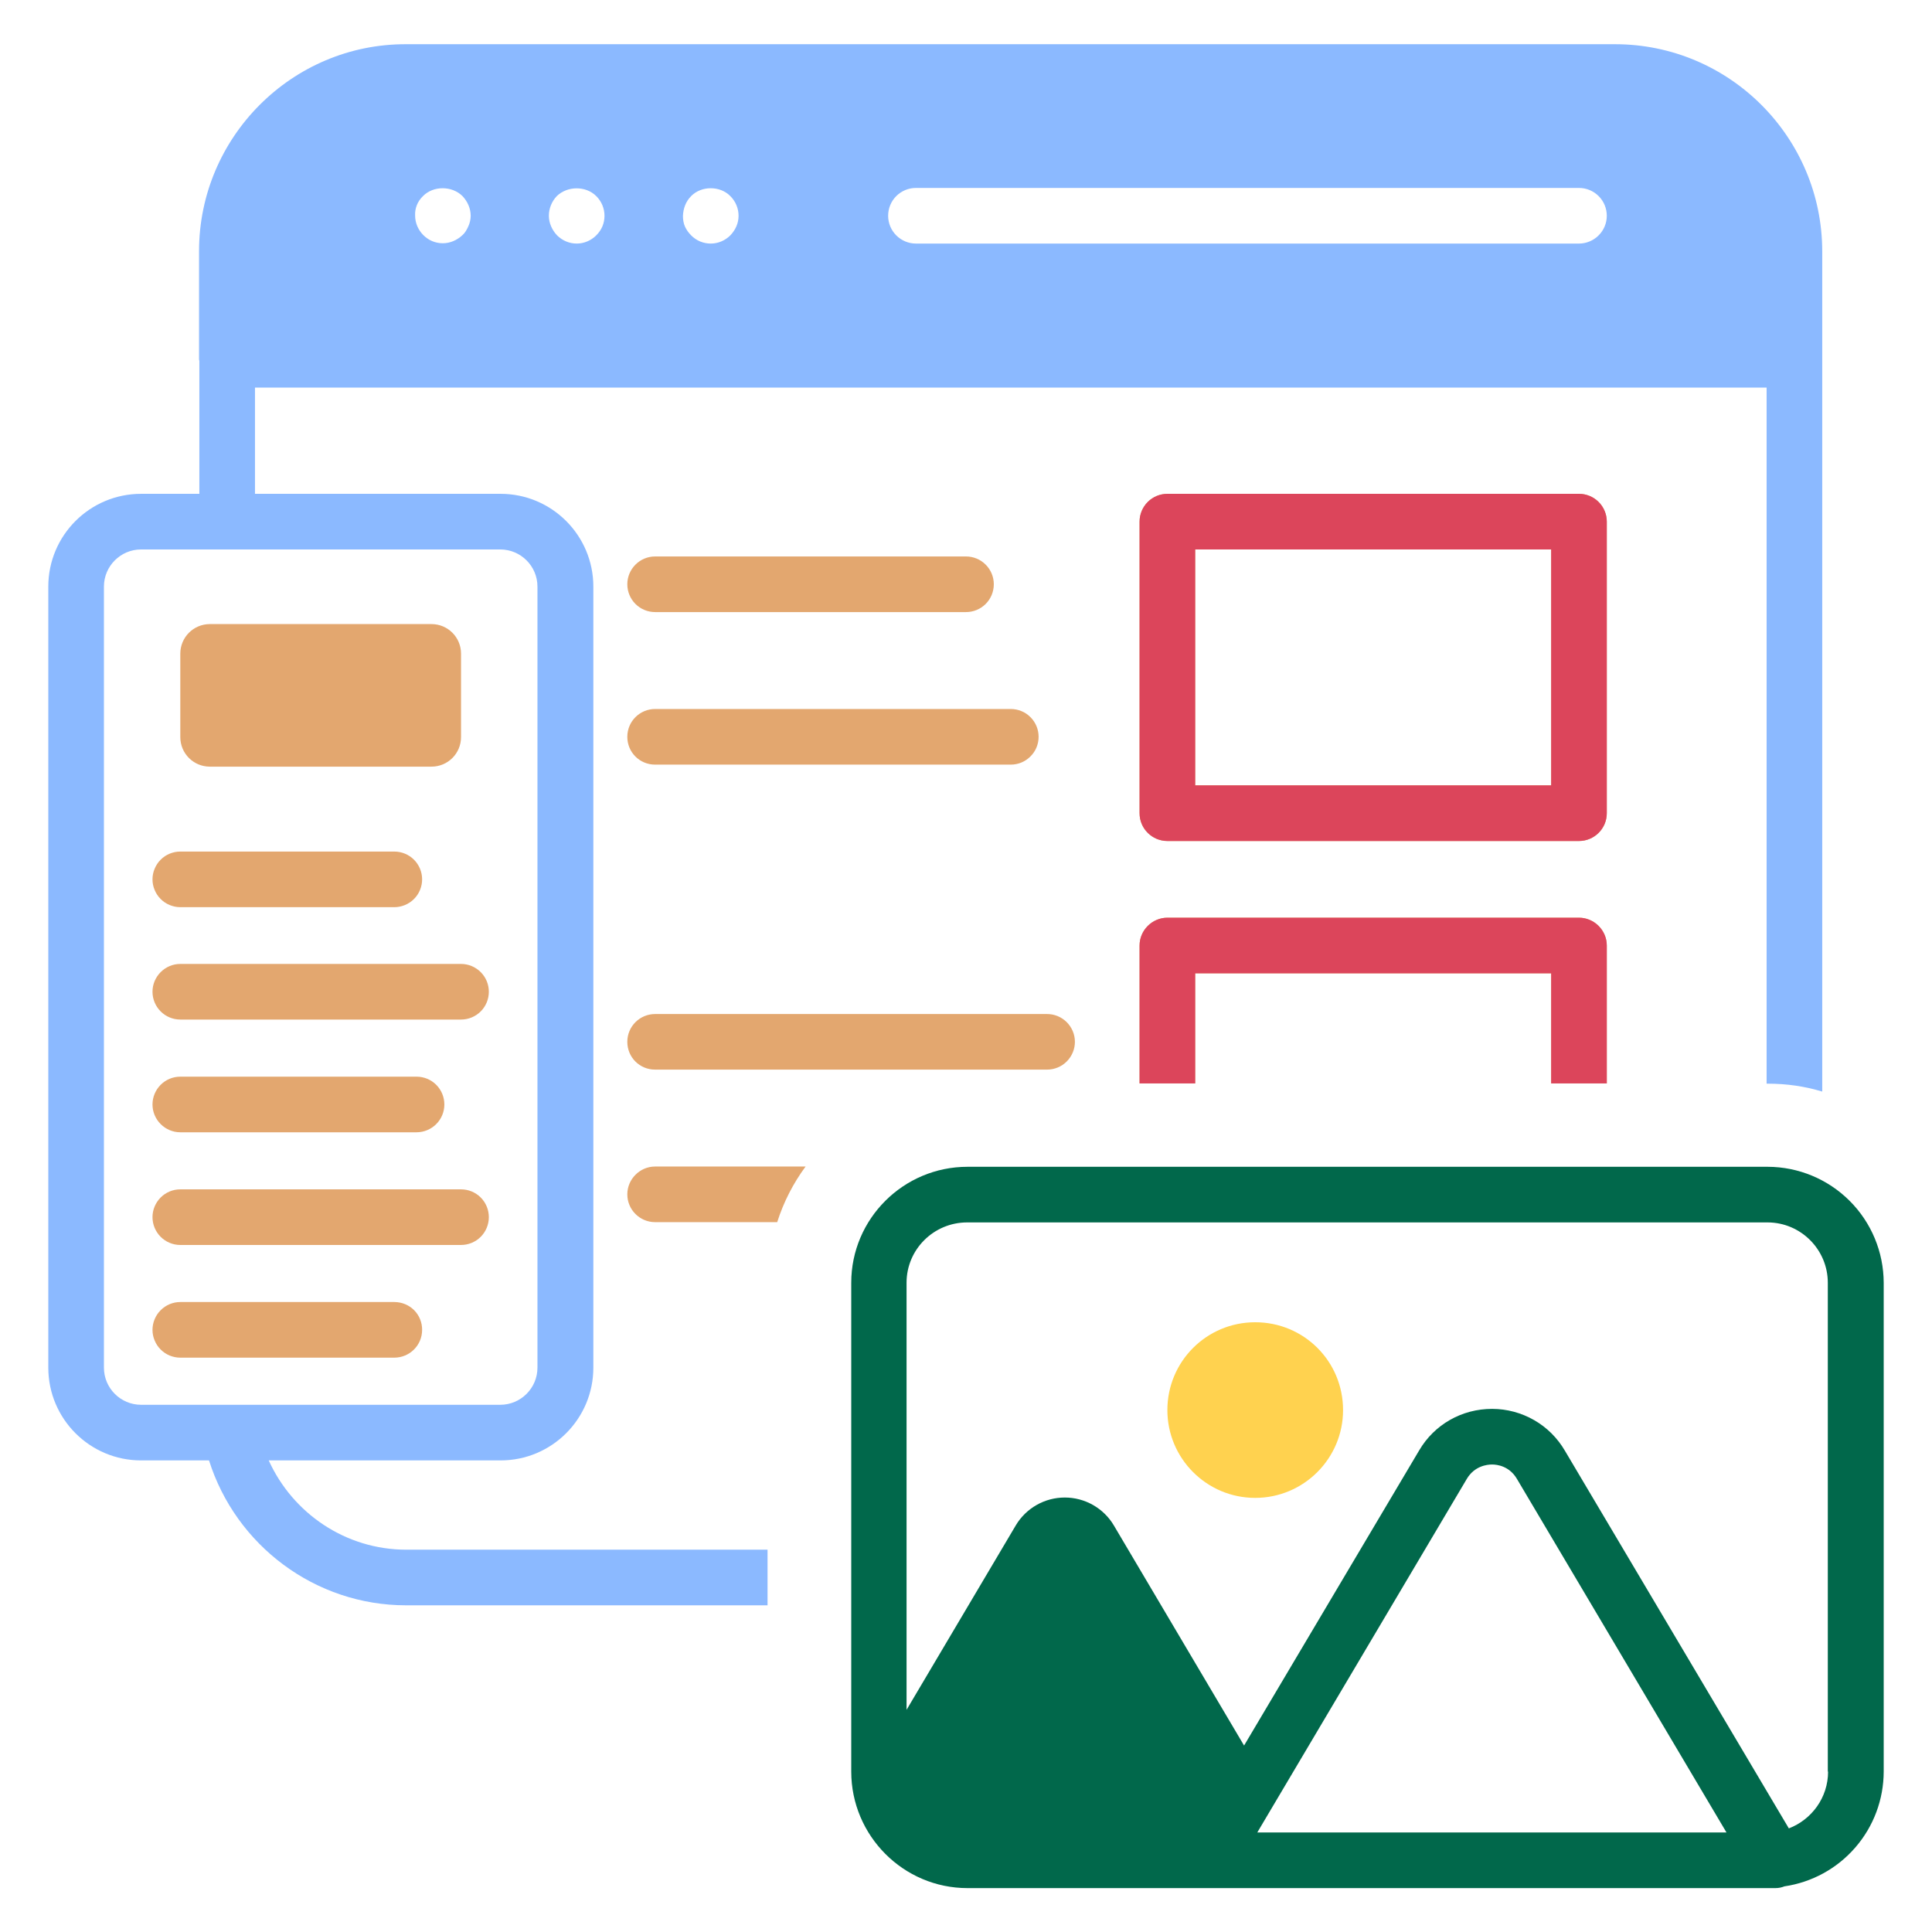 <svg width="43" height="43" viewBox="0 0 43 43" fill="none" xmlns="http://www.w3.org/2000/svg">
<path d="M5.981 32.504H11.141C12.281 32.504 13.206 31.579 13.206 30.439V13.056C13.206 11.916 12.281 10.991 11.141 10.991H5.675V8.626H39.319V24.119H39.345C39.769 24.119 40.172 24.178 40.557 24.295V5.597C40.557 3.056 38.492 0.984 35.944 0.984H9.037C6.502 0.977 4.43 3.049 4.43 5.59V8.001C4.43 8.014 4.437 8.02 4.437 8.033V10.991H3.14C2 10.991 1.075 11.916 1.075 13.056V30.439C1.075 31.579 2 32.504 3.14 32.504H4.652C5.251 34.4 7.017 35.729 9.037 35.729H17.083V34.491H9.043C7.694 34.491 6.515 33.683 5.981 32.504ZM20.386 4.183H35.143C35.307 4.183 35.464 4.248 35.58 4.364C35.697 4.48 35.762 4.638 35.762 4.802C35.762 4.966 35.697 5.123 35.58 5.239C35.464 5.355 35.307 5.421 35.143 5.421H20.386C20.222 5.421 20.064 5.355 19.948 5.239C19.832 5.123 19.767 4.966 19.767 4.802C19.767 4.638 19.832 4.48 19.948 4.364C20.064 4.248 20.222 4.183 20.386 4.183ZM15.382 4.365C15.61 4.131 16.027 4.131 16.255 4.365C16.373 4.482 16.438 4.639 16.438 4.802C16.438 4.965 16.373 5.114 16.255 5.238C16.138 5.355 15.982 5.421 15.819 5.421C15.738 5.421 15.657 5.405 15.582 5.374C15.507 5.342 15.439 5.296 15.382 5.238C15.324 5.18 15.278 5.114 15.245 5.043C15.213 4.971 15.2 4.886 15.2 4.808C15.206 4.639 15.265 4.482 15.382 4.365ZM12.392 4.365C12.626 4.137 13.037 4.131 13.271 4.365C13.389 4.482 13.454 4.639 13.454 4.802C13.454 4.965 13.395 5.114 13.271 5.238C13.154 5.355 12.998 5.421 12.835 5.421C12.672 5.421 12.516 5.355 12.398 5.238C12.288 5.121 12.216 4.965 12.216 4.802C12.216 4.639 12.281 4.482 12.392 4.365ZM9.414 4.365C9.642 4.131 10.059 4.131 10.294 4.365C10.405 4.482 10.476 4.639 10.476 4.802C10.476 4.88 10.457 4.965 10.424 5.036C10.392 5.108 10.353 5.18 10.294 5.232C10.17 5.349 10.014 5.414 9.857 5.414C9.688 5.414 9.538 5.349 9.421 5.232C9.304 5.114 9.239 4.958 9.239 4.795C9.232 4.639 9.291 4.482 9.414 4.365ZM2.313 30.439V13.056C2.313 12.6 2.684 12.229 3.14 12.229H11.134C11.591 12.229 11.962 12.6 11.962 13.056V30.439C11.962 30.895 11.591 31.266 11.134 31.266H3.14C2.684 31.266 2.313 30.895 2.313 30.439Z" fill="#8BB9FF"/>
<path d="M27.937 29.429C26.855 29.429 25.982 30.302 25.982 31.384C25.982 32.459 26.855 33.338 27.937 33.338C29.012 33.338 29.892 32.465 29.892 31.384C29.892 30.295 29.018 29.429 27.937 29.429Z" fill="#FFD24F"/>
<path d="M4.671 17.063H9.603C9.968 17.063 10.261 16.77 10.261 16.405V14.548C10.261 14.184 9.968 13.89 9.603 13.89H4.671C4.307 13.89 4.013 14.184 4.013 14.548V16.405C4.013 16.77 4.307 17.063 4.671 17.063ZM4.013 20.191H8.776C8.857 20.191 8.938 20.174 9.013 20.143C9.088 20.112 9.156 20.067 9.214 20.009C9.271 19.952 9.317 19.884 9.348 19.808C9.379 19.733 9.395 19.653 9.395 19.572C9.395 19.49 9.379 19.41 9.348 19.335C9.317 19.26 9.271 19.191 9.214 19.134C9.156 19.076 9.088 19.031 9.013 19C8.938 18.969 8.857 18.953 8.776 18.953H4.013C3.932 18.953 3.852 18.969 3.776 19C3.701 19.031 3.633 19.076 3.576 19.134C3.518 19.191 3.473 19.26 3.442 19.335C3.41 19.41 3.394 19.49 3.394 19.572C3.394 19.653 3.41 19.733 3.442 19.808C3.473 19.884 3.518 19.952 3.576 20.009C3.633 20.067 3.701 20.112 3.776 20.143C3.852 20.174 3.932 20.191 4.013 20.191ZM10.261 21.454H4.013C3.849 21.454 3.692 21.52 3.576 21.636C3.46 21.752 3.394 21.909 3.394 22.073C3.394 22.238 3.46 22.395 3.576 22.511C3.692 22.627 3.849 22.692 4.013 22.692H10.261C10.425 22.692 10.583 22.627 10.699 22.511C10.815 22.395 10.88 22.238 10.88 22.073C10.88 21.909 10.815 21.752 10.699 21.636C10.583 21.52 10.425 21.454 10.261 21.454ZM4.013 25.201H9.271C9.435 25.201 9.593 25.135 9.709 25.019C9.825 24.903 9.89 24.746 9.89 24.582C9.89 24.418 9.825 24.26 9.709 24.144C9.593 24.028 9.435 23.963 9.271 23.963H4.013C3.849 23.963 3.692 24.028 3.576 24.144C3.46 24.26 3.394 24.418 3.394 24.582C3.394 24.746 3.46 24.903 3.576 25.019C3.692 25.135 3.849 25.201 4.013 25.201ZM10.261 26.471H4.013C3.849 26.471 3.692 26.536 3.576 26.652C3.46 26.768 3.394 26.926 3.394 27.09C3.394 27.254 3.46 27.412 3.576 27.528C3.692 27.644 3.849 27.709 4.013 27.709H10.261C10.425 27.709 10.583 27.644 10.699 27.528C10.815 27.412 10.88 27.254 10.88 27.09C10.88 26.926 10.815 26.768 10.699 26.652C10.583 26.536 10.425 26.471 10.261 26.471ZM8.782 28.979H4.013C3.932 28.979 3.852 28.995 3.776 29.026C3.701 29.058 3.633 29.103 3.576 29.161C3.518 29.218 3.473 29.286 3.442 29.361C3.41 29.437 3.394 29.517 3.394 29.598C3.394 29.68 3.41 29.76 3.442 29.835C3.473 29.91 3.518 29.979 3.576 30.036C3.633 30.093 3.701 30.139 3.776 30.17C3.852 30.201 3.932 30.217 4.013 30.217H8.776C9.115 30.217 9.395 29.944 9.395 29.598C9.396 29.517 9.38 29.437 9.35 29.362C9.32 29.287 9.275 29.219 9.218 29.161C9.161 29.104 9.093 29.058 9.018 29.027C8.944 28.996 8.863 28.98 8.782 28.979ZM14.581 13.623H21.5C21.664 13.623 21.822 13.558 21.938 13.442C22.054 13.326 22.119 13.168 22.119 13.004C22.119 12.84 22.054 12.683 21.938 12.567C21.822 12.45 21.664 12.385 21.5 12.385H14.581C14.417 12.385 14.259 12.45 14.143 12.567C14.027 12.683 13.962 12.84 13.962 13.004C13.962 13.168 14.027 13.326 14.143 13.442C14.259 13.558 14.417 13.623 14.581 13.623ZM14.581 17.018H22.497C22.578 17.018 22.659 17.002 22.734 16.971C22.809 16.939 22.877 16.894 22.934 16.836C22.992 16.779 23.038 16.711 23.069 16.636C23.1 16.56 23.116 16.48 23.116 16.399C23.116 16.317 23.1 16.237 23.069 16.162C23.038 16.087 22.992 16.018 22.934 15.961C22.877 15.903 22.809 15.858 22.734 15.827C22.659 15.796 22.578 15.78 22.497 15.78H14.581C14.242 15.78 13.962 16.053 13.962 16.399C13.962 16.744 14.236 17.018 14.581 17.018ZM14.581 23.806H23.305C23.469 23.806 23.626 23.741 23.742 23.625C23.858 23.509 23.924 23.352 23.924 23.187C23.924 23.023 23.858 22.866 23.742 22.75C23.626 22.634 23.469 22.569 23.305 22.569H14.581C14.242 22.569 13.962 22.842 13.962 23.187C13.962 23.533 14.236 23.806 14.581 23.806ZM13.962 26.582C13.962 26.927 14.242 27.201 14.581 27.201H17.298C17.441 26.751 17.656 26.334 17.93 25.963H14.581C14.242 25.963 13.962 26.243 13.962 26.582ZM35.762 11.61C35.762 11.446 35.697 11.288 35.58 11.172C35.464 11.056 35.307 10.991 35.143 10.991H25.982C25.818 10.991 25.661 11.056 25.545 11.172C25.429 11.288 25.363 11.446 25.363 11.61V18.099C25.363 18.444 25.644 18.718 25.982 18.718H35.143C35.481 18.718 35.762 18.444 35.762 18.099V11.61ZM34.524 17.48H26.601V12.229H34.524V17.48ZM35.762 24.113V21.044C35.762 20.705 35.481 20.425 35.143 20.425H25.982C25.644 20.425 25.363 20.705 25.363 21.044V24.113H26.601V21.663H34.524V24.113H35.762Z" fill="#E3A76F"/>
<path d="M35.762 11.61C35.762 11.446 35.697 11.288 35.58 11.172C35.464 11.056 35.307 10.991 35.143 10.991H25.983C25.818 10.991 25.661 11.056 25.545 11.172C25.429 11.288 25.363 11.446 25.363 11.61V18.099C25.363 18.444 25.644 18.718 25.983 18.718H35.143C35.482 18.718 35.762 18.444 35.762 18.099V11.61ZM34.524 17.48H26.601V12.229H34.524V17.48ZM35.762 24.113V21.044C35.762 20.705 35.482 20.425 35.143 20.425H25.983C25.644 20.425 25.363 20.705 25.363 21.044V24.113H26.601V21.663H34.524V24.113H35.762Z" fill="#DC455B"/>
<path d="M39.345 25.969H21.533C20.106 25.969 18.946 27.129 18.946 28.549V39.43C18.946 40.856 20.106 42.023 21.533 42.023H39.514C39.586 42.023 39.651 42.01 39.716 41.984C40.33 41.894 40.89 41.586 41.295 41.117C41.701 40.648 41.924 40.05 41.925 39.43V28.549C41.923 27.866 41.651 27.21 41.167 26.727C40.684 26.244 40.029 25.971 39.345 25.969ZM27.983 40.785L32.647 32.914C32.817 32.628 33.097 32.595 33.208 32.595C33.319 32.595 33.592 32.628 33.761 32.914L38.426 40.785H27.983ZM40.687 39.43C40.687 40.01 40.322 40.498 39.814 40.694L34.83 32.289C34.665 32.006 34.43 31.771 34.146 31.608C33.863 31.445 33.541 31.358 33.214 31.357H33.208C32.537 31.357 31.924 31.703 31.585 32.283L27.689 38.85L24.79 33.95C24.678 33.761 24.518 33.605 24.327 33.496C24.135 33.387 23.919 33.33 23.699 33.33C23.479 33.33 23.262 33.387 23.071 33.496C22.88 33.605 22.72 33.761 22.608 33.95L20.177 38.055V28.549C20.177 27.807 20.783 27.207 21.526 27.207H39.339C40.081 27.207 40.681 27.813 40.681 28.549V39.43H40.687Z" fill="#01684B"/>
</svg>
